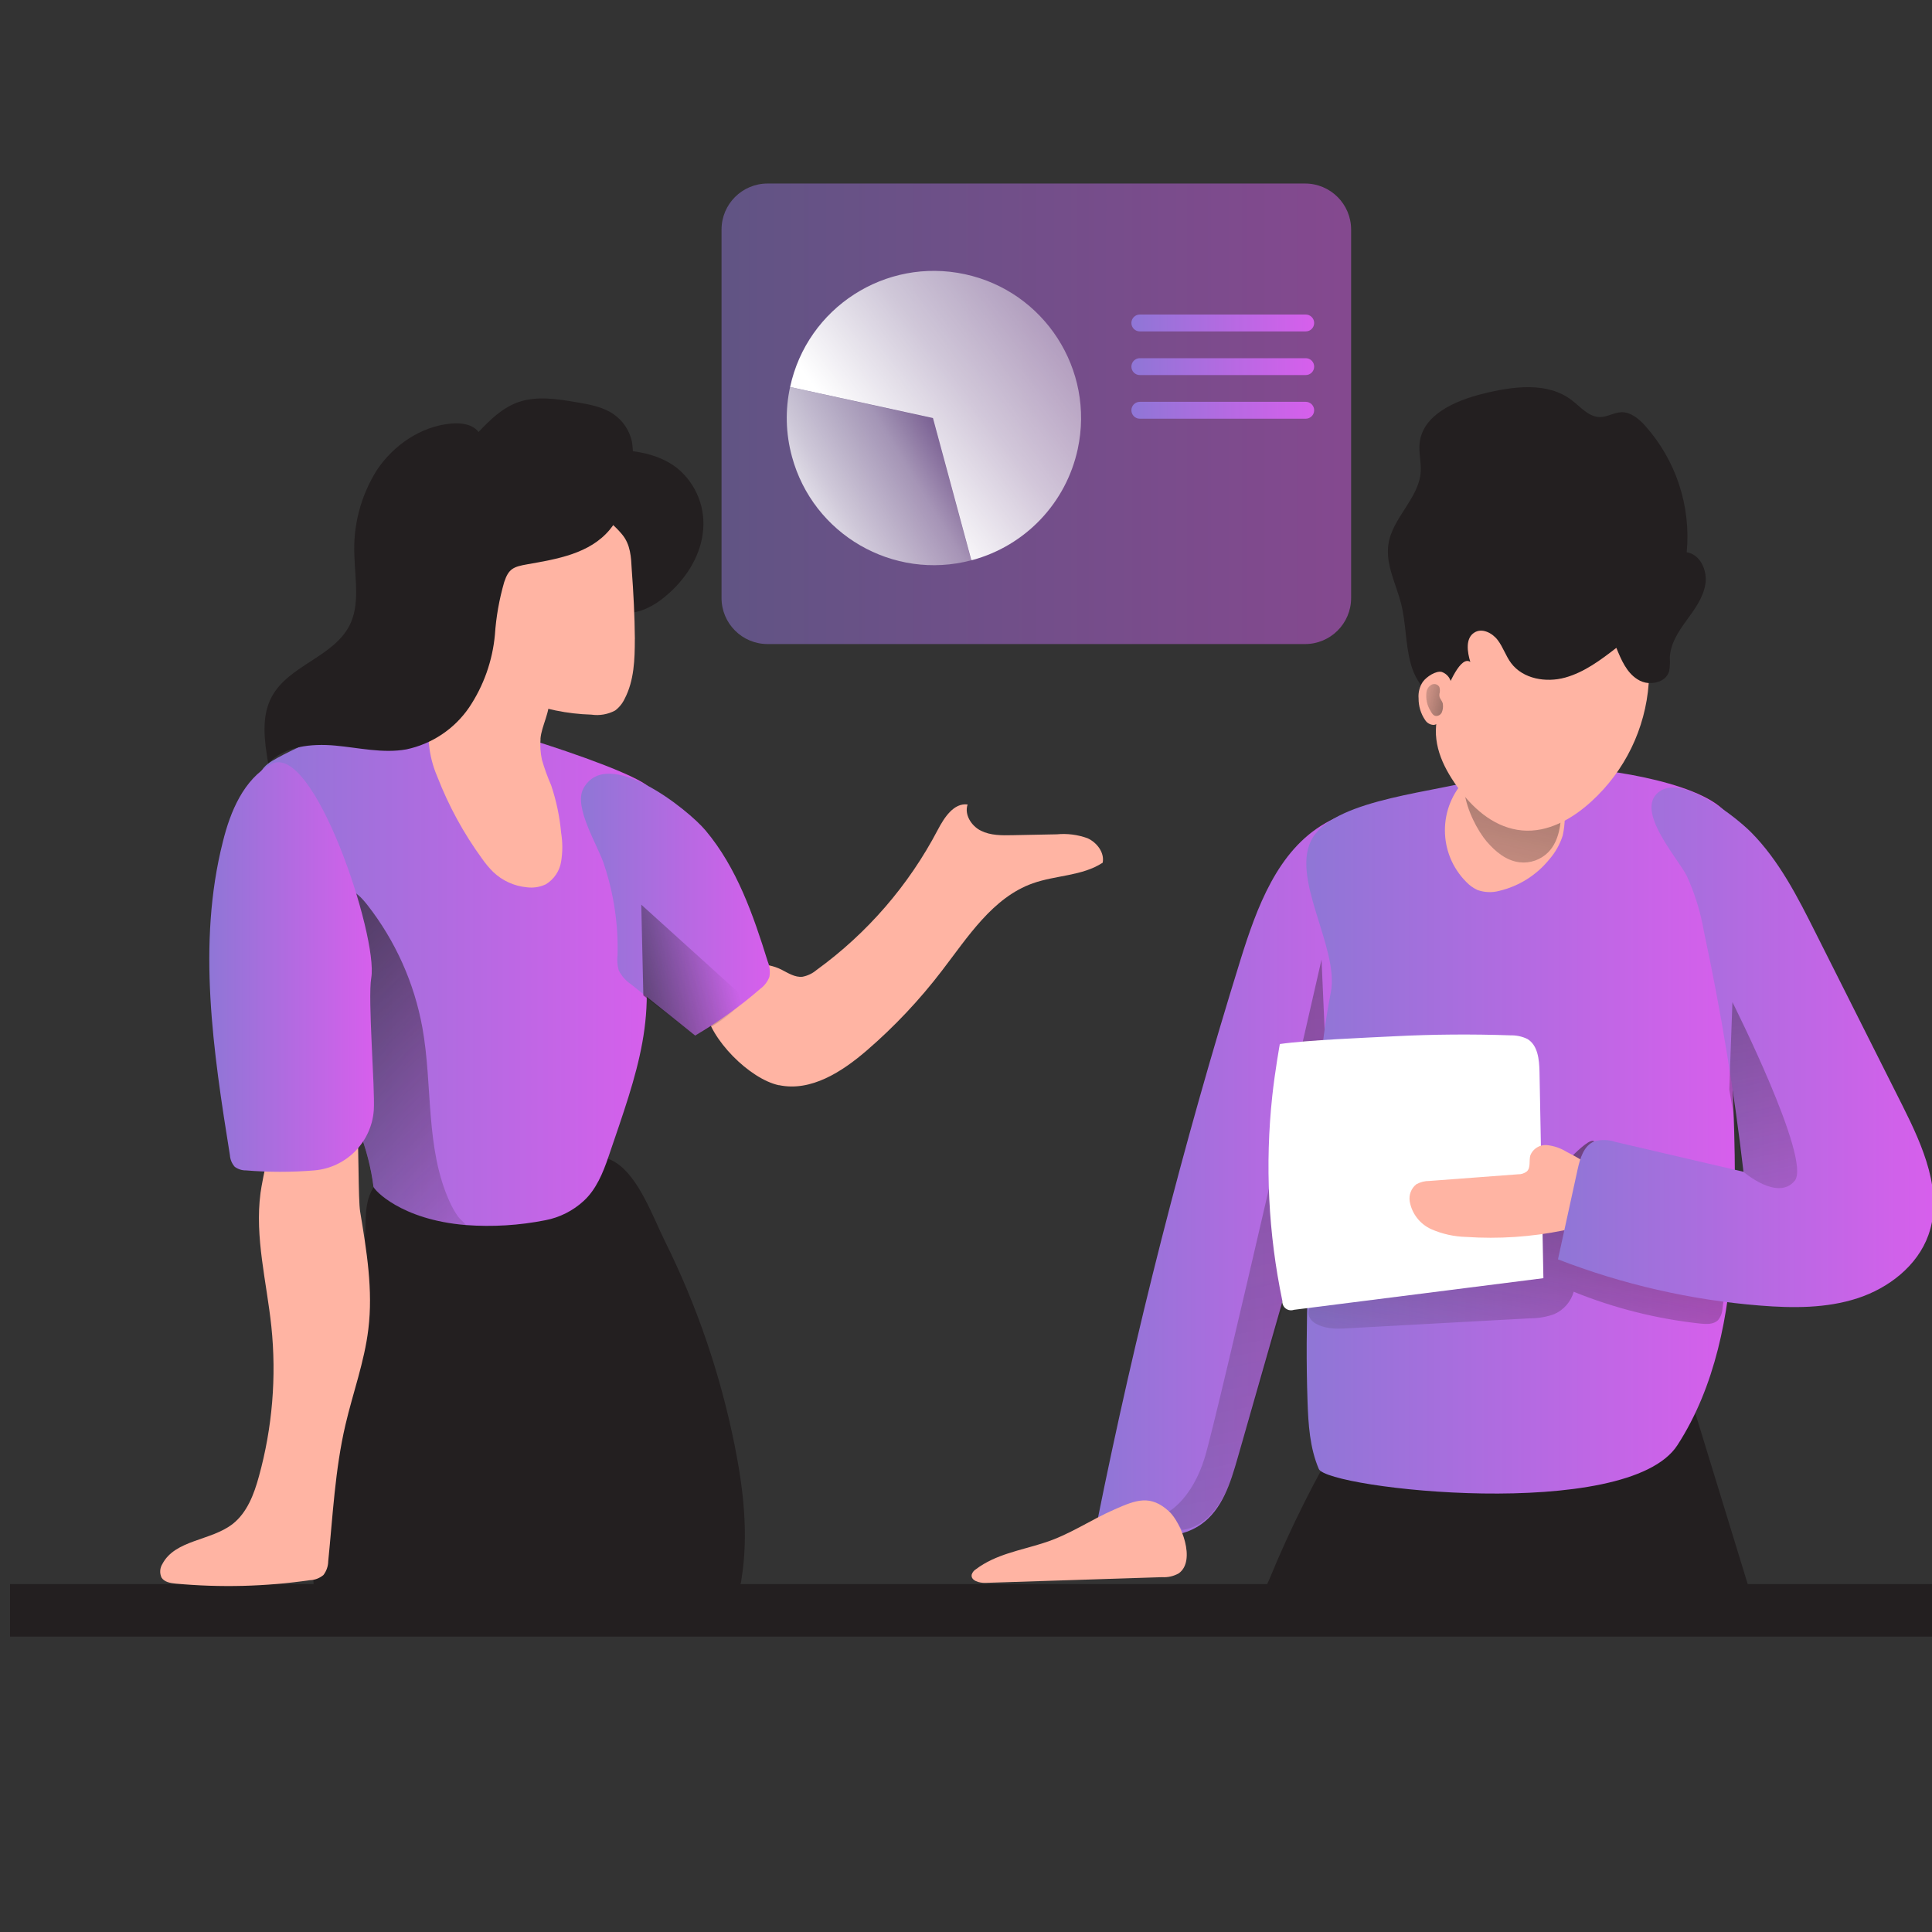 <svg width="130" height="130" viewBox="0 0 130 130" fill="none" xmlns="http://www.w3.org/2000/svg">
<rect x="0" y="0" width="130" height="130" fill="#333333" stroke="none"/>
<g clip-path="url(#clip0_1797_3542)">
<path d="M137.783 106.589H0.676V110.124H137.783V106.589Z" fill="#231F20"/>
<path d="M52.413 73.017C54.565 73.474 56.661 72.118 58.325 70.682C60.188 69.075 61.88 67.277 63.375 65.323C65.123 63.051 66.791 60.393 69.499 59.435C71.047 58.887 72.826 58.948 74.198 58.049C74.329 57.364 73.808 56.688 73.174 56.401C72.514 56.162 71.81 56.073 71.114 56.139L68.135 56.198C67.412 56.215 66.654 56.22 66.008 55.9C65.363 55.58 64.873 54.812 65.109 54.132C64.182 54.01 63.539 55.006 63.102 55.836C61.145 59.572 58.35 62.801 54.935 65.276C54.665 65.504 54.342 65.657 53.994 65.724C53.487 65.777 53.02 65.468 52.572 65.239C50.623 64.265 47.035 65.184 47.461 67.901C47.761 69.927 50.453 72.608 52.41 73.023L52.413 73.017Z" fill="#FFB4A3"/>
<path d="M49.438 97.283C50.032 100.242 50.379 103.304 49.887 106.283C49.87 106.555 49.756 106.812 49.561 107.004C49.341 107.137 49.082 107.193 48.826 107.162L21.125 106.89C20.58 100.529 21.334 94.123 23.347 88.063C23.856 86.538 24.446 85.009 24.558 83.403C24.638 82.203 24.474 80.892 25.142 79.89C25.941 78.693 27.57 78.459 29.003 78.331L35.576 77.758C37.274 77.613 39.899 77.251 41.444 78.234C42.989 79.216 43.944 81.906 44.731 83.495C46.9 87.863 48.481 92.498 49.438 97.28V97.283Z" fill="#231F20"/>
<path d="M45.526 31.467C46.856 32.533 47.525 34.226 47.285 35.913C47.065 37.553 46.08 39.047 44.766 40.133C43.883 40.876 42.681 41.477 41.545 41.163C41.091 41.015 40.668 40.787 40.295 40.492C39.168 39.738 38.16 38.816 37.311 37.758C36.014 36.03 35.518 33.644 36.507 31.662C37.35 29.967 40.284 30.159 41.952 30.293C43.218 30.384 44.51 30.691 45.523 31.467H45.526Z" fill="#231F20"/>
<path d="M42.929 62.316C44.396 68.246 42.912 72.054 40.938 77.85C40.568 78.933 40.117 80.035 39.274 80.809C38.553 81.471 37.662 81.922 36.699 82.106C34.942 82.454 33.147 82.565 31.36 82.432C26.967 82.078 25.157 80.046 25.132 79.851C24.807 77.254 23.788 74.91 22.602 72.653C20.172 68.018 17.004 63.742 17.407 58.372C17.586 56.256 16.333 52.685 18.034 51.388C19.058 50.589 25.555 47.777 26.85 47.66C28.924 47.477 41.921 51.441 43.627 52.921C45.451 54.489 42.389 60.081 42.929 62.314V62.316Z" fill="url(#paint0_linear_1797_3542)"/>
<path d="M31.37 82.457C26.978 82.103 25.168 80.071 25.143 79.876C24.818 77.279 23.799 74.935 22.613 72.677C22.579 71.982 22.591 71.288 22.613 70.59C22.694 67.475 22.902 64.362 23.108 61.253C23.122 60.766 23.192 60.282 23.32 59.811C23.913 59.942 24.355 60.429 24.729 60.905C26.61 63.316 27.877 66.144 28.422 69.153C29.124 73.048 28.612 77.223 30.243 80.837C30.404 81.198 30.599 81.546 30.828 81.872C30.922 82.006 31.223 82.245 31.373 82.457H31.37Z" fill="url(#paint1_linear_1797_3542)"/>
<path d="M36.372 49.706C36.333 50.179 36.364 50.656 36.464 51.12C36.634 51.708 36.843 52.284 37.088 52.846C37.436 53.885 37.661 54.959 37.759 56.05C37.862 56.682 37.862 57.328 37.759 57.96C37.661 58.6 37.282 59.165 36.729 59.502C36.333 59.689 35.894 59.761 35.459 59.705C34.607 59.627 33.809 59.266 33.188 58.675C32.909 58.397 32.659 58.096 32.433 57.773C31.195 56.073 30.184 54.219 29.424 52.256C29.123 51.56 28.934 50.82 28.862 50.065C28.845 49.901 28.862 49.737 28.909 49.578C29.043 49.316 29.243 49.094 29.488 48.93C30.084 48.35 30.599 47.696 31.019 46.981C31.442 46.271 32.002 45.65 32.667 45.158C33.349 44.665 34.24 44.565 35.014 44.899C35.646 45.224 36.815 46.26 36.929 46.995C37.063 47.816 36.434 48.852 36.367 49.706H36.372Z" fill="#FFB4A3"/>
<path d="M42.716 43.006C42.716 44.373 42.669 45.795 42.037 47.009C41.889 47.326 41.667 47.602 41.389 47.81C40.898 48.072 40.336 48.167 39.788 48.086C38.168 48.039 36.57 47.71 35.067 47.112C33.555 46.505 32.291 45.405 31.481 43.994C31.011 43.056 30.732 42.032 30.66 40.985C30.462 38.833 30.958 36.442 32.675 35.114C33.474 34.557 34.382 34.173 35.337 33.986C37.739 33.413 40.222 33.986 41.862 35.963C42.432 36.648 42.466 37.494 42.51 38.351C42.627 39.905 42.705 41.455 42.719 43.006H42.716Z" fill="#FFB4A3"/>
<path d="M41.032 35.635C41.936 34.552 42.267 33.107 42.482 31.707C42.615 31.047 42.627 30.365 42.518 29.7C42.354 28.97 41.928 28.324 41.318 27.893C40.589 27.378 39.676 27.214 38.793 27.066C37.496 26.843 36.107 26.624 34.857 27.066C33.802 27.442 32.967 28.255 32.202 29.068C31.792 28.536 31.027 28.439 30.359 28.5C28.332 28.681 26.486 29.942 25.359 31.631C24.268 33.366 23.739 35.395 23.848 37.441C23.895 39.011 24.221 40.687 23.522 42.079C22.433 44.217 19.41 44.773 18.28 46.892C17.562 48.236 17.793 49.865 18.046 51.365C19.16 50.207 20.947 50.024 22.547 50.168C24.148 50.313 25.76 50.708 27.341 50.424C29.061 50.062 30.576 49.052 31.567 47.602C32.544 46.143 33.14 44.462 33.301 42.714C33.382 41.511 33.593 40.322 33.927 39.167C34.228 38.26 34.548 38.134 35.5 37.967C37.479 37.619 39.681 37.26 41.032 35.637V35.635Z" fill="#231F20"/>
<path d="M17.529 80.274C17.134 83.261 17.944 86.259 18.259 89.255C18.612 92.64 18.328 96.064 17.421 99.346C17.095 100.543 16.625 101.79 15.645 102.552C14.183 103.683 11.784 103.602 10.926 105.236C10.754 105.512 10.732 105.854 10.868 106.149C11.057 106.455 11.461 106.522 11.82 106.558C14.832 106.837 17.863 106.759 20.856 106.327C21.187 106.316 21.505 106.194 21.761 105.982C21.967 105.715 22.081 105.389 22.086 105.049C22.395 101.982 22.543 98.883 23.242 95.883C23.743 93.731 24.519 91.638 24.784 89.444C25.11 86.811 24.67 84.155 24.235 81.538C23.949 79.801 24.497 67.539 22.395 67.219C20.291 66.898 17.76 78.534 17.529 80.272V80.274Z" fill="#FFB4A3"/>
<path d="M47.472 55.875C49.582 58.383 50.687 61.571 51.661 64.702C51.795 65.028 51.831 65.381 51.773 65.727C51.65 66.055 51.43 66.339 51.146 66.545C49.791 67.722 48.329 68.772 46.779 69.677L42.45 66.222C42.096 65.985 41.815 65.662 41.629 65.281C41.537 64.947 41.509 64.599 41.554 64.257C41.607 62.202 41.303 60.154 40.657 58.205C40.268 56.938 38.57 54.327 39.252 53.063C40.852 50.11 46.311 54.486 47.472 55.875Z" fill="url(#paint2_linear_1797_3542)"/>
<path d="M18.243 51.421C16.4 52.445 15.501 54.589 14.997 56.635C13.252 63.505 14.348 70.74 15.47 77.733C15.49 78.022 15.604 78.295 15.796 78.512C16.019 78.674 16.286 78.76 16.562 78.754C18.084 78.88 19.618 78.88 21.141 78.754C23.295 78.576 24.996 76.856 25.152 74.701C25.247 73.279 24.735 67.194 24.982 65.791C25.453 63.015 21.096 49.834 18.24 51.421H18.243Z" fill="url(#paint3_linear_1797_3542)"/>
<path d="M50.068 67.127L43.15 60.872L43.29 66.982L46.783 69.677C46.783 69.677 49.547 68.354 50.068 67.127Z" fill="url(#paint4_linear_1797_3542)"/>
<path d="M113.81 94.232L117.944 107.711C107.558 106.714 97.022 110.28 86.763 108.429C86.115 108.312 85.352 108.064 85.191 107.43C85.135 107.054 85.204 106.67 85.383 106.336C86.822 102.828 88.52 99.432 90.469 96.18C93.611 97.057 96.225 97.041 99.41 96.339C104.629 95.187 108.549 93.28 113.81 94.232Z" fill="#231F20"/>
<path d="M89.17 55.396C85.96 57.231 84.566 61.064 83.466 64.596C79.605 77.023 76.387 89.641 73.826 102.399C76.117 103.207 78.84 103.967 80.827 102.564C82.239 101.567 82.804 99.774 83.277 98.11L85.39 90.722C87.567 83.1 89.746 75.467 92.121 67.915C93.307 64.145 95.127 60.268 95.932 56.409C96.327 54.514 96.185 54.196 94.111 54.116C92.38 54.105 90.676 54.544 89.167 55.393L89.17 55.396Z" fill="url(#paint5_linear_1797_3542)"/>
<path d="M78.662 101.698C78.662 101.698 80.204 100.857 81.056 98.107C81.911 95.356 88.923 64.566 88.923 64.566L89.491 77.454C89.491 77.454 83.951 95.855 83.617 96.977C83.283 98.099 82.479 102.569 79.542 102.948L78.662 101.695V101.698Z" fill="url(#paint6_linear_1797_3542)"/>
<path d="M105.649 51.68C103.672 51.68 101.665 51.755 99.781 52.356C96.833 53.294 90.018 53.709 88.356 56.323C86.695 58.937 90.135 63.728 89.548 66.765C88.788 70.659 88.573 74.671 88.359 78.651C88.081 83.865 87.8 89.088 87.981 94.302C88.033 95.846 88.134 97.428 88.74 98.844C89.311 100.175 109.513 102.444 112.87 97.241C115.428 93.291 116.327 88.478 116.611 83.787C116.859 79.745 116.692 75.692 116.525 71.645C116.402 68.661 116.277 65.665 115.69 62.742C115.061 59.616 117.803 57.963 116.411 55.09C115.269 52.735 107.934 51.674 105.652 51.683L105.649 51.68Z" fill="url(#paint7_linear_1797_3542)"/>
<path d="M90.314 89.397L102.972 88.706C103.526 88.706 104.074 88.612 104.595 88.419C105.229 88.135 105.703 87.587 105.892 86.919C108.62 88.027 111.493 88.748 114.421 89.062C114.831 89.104 115.304 89.124 115.599 88.832C115.788 88.603 115.894 88.319 115.905 88.024C116.061 86.727 117.002 80.976 116.479 79.773C112.857 79.74 109.931 79.267 107.278 76.803C106.825 76.38 104.5 79.344 103.879 79.4C103.398 79.436 103.011 79.787 102.666 80.124C101.591 81.187 100.575 82.332 99.325 83.183C97.702 84.291 95.804 84.853 93.928 85.407C92.466 85.836 89.582 86.098 88.544 87.306C87.219 88.806 88.797 89.48 90.311 89.397H90.314Z" fill="url(#paint8_linear_1797_3542)"/>
<path d="M101.608 69.668C102.009 69.652 102.41 69.735 102.769 69.908C103.479 70.325 103.573 71.297 103.59 72.121L103.852 86.006L87.066 88.135C86.757 88.244 86.42 88.08 86.314 87.771C86.286 87.69 86.275 87.607 86.284 87.52C85.34 82.997 85.114 78.353 85.607 73.758C85.791 72.057 86.117 70.25 86.117 70.25C88.029 69.98 91.929 69.824 93.864 69.727C96.444 69.596 99.027 69.576 101.605 69.665L101.608 69.668Z" fill="white"/>
<path d="M105.419 77.507C105.015 77.257 104.561 77.101 104.091 77.051C103.607 77.009 103.15 77.29 102.972 77.741C102.872 78.106 103.011 78.559 102.741 78.821C102.568 78.955 102.354 79.024 102.137 79.016L96.177 79.464C95.871 79.461 95.567 79.539 95.3 79.687C94.955 79.963 94.788 80.402 94.857 80.839C94.999 81.658 95.537 82.354 96.291 82.702C97.04 83.033 97.847 83.211 98.665 83.231C100.848 83.378 103.041 83.231 105.185 82.794C105.797 82.716 106.379 82.468 106.861 82.078C107.32 81.594 107.557 80.94 107.509 80.274C107.448 78.585 106.802 78.225 105.413 77.504L105.419 77.507Z" fill="#FFB4A3"/>
<path d="M105.172 53.832C105.336 54.622 105.328 55.438 105.15 56.226C104.963 56.816 104.654 57.361 104.248 57.826C103.39 58.887 102.202 59.633 100.877 59.945C100.392 60.076 99.88 60.053 99.409 59.883C99.131 59.753 98.878 59.572 98.666 59.349C96.746 57.428 96.743 54.313 98.666 52.39C98.708 52.348 98.752 52.303 98.797 52.262C99.847 51.287 101.831 50.388 103.298 50.578C104.941 50.792 104.966 52.437 105.175 53.829L105.172 53.832Z" fill="#FFB4A3"/>
<path d="M100.05 56.638C100.624 57.306 101.348 57.91 102.238 58.021C102.959 58.108 103.678 57.854 104.187 57.336C104.914 56.582 105.042 55.446 105.067 54.416C105.106 54.021 105.053 53.62 104.914 53.247C104.744 52.924 104.502 52.64 104.209 52.423C103.63 51.939 102.993 51.53 102.311 51.204C101.715 50.875 101.041 50.722 100.362 50.758C97.15 51.106 98.803 55.179 100.05 56.641V56.638Z" fill="url(#paint9_linear_1797_3542)"/>
<path d="M114.748 39.309C114.606 40.228 114.021 41.004 113.476 41.756C112.93 42.508 112.387 43.334 112.359 44.258C112.382 44.565 112.365 44.871 112.312 45.172C112.142 45.734 111.535 45.998 110.94 45.956C110.664 45.945 110.394 45.859 110.16 45.714C109.439 45.252 109.08 44.417 108.757 43.61C107.702 44.428 106.608 45.266 105.317 45.608C104.025 45.954 102.477 45.689 101.676 44.634C101.316 44.153 101.135 43.557 100.771 43.081C100.406 42.605 99.716 42.271 99.206 42.58C98.594 42.956 98.722 43.877 98.933 44.559C98.31 44.117 97.492 45.926 97.032 47.262C96.726 47.151 96.442 46.981 96.197 46.761C95.574 46.188 95.128 45.447 94.919 44.626C94.563 43.329 94.61 41.914 94.271 40.595C93.931 39.273 93.221 37.978 93.422 36.626C93.683 34.847 95.473 33.538 95.596 31.757C95.638 31.108 95.454 30.459 95.523 29.808C95.735 27.904 97.909 26.96 99.766 26.498C101.787 25.994 104.128 25.663 105.776 26.941C106.369 27.395 106.909 28.063 107.655 28.063C108.162 28.063 108.629 27.737 109.133 27.737C109.743 27.737 110.261 28.171 110.673 28.619C112.766 30.947 113.79 34.045 113.495 37.163C114.414 37.299 114.898 38.401 114.751 39.306L114.748 39.309Z" fill="#231F20"/>
<path d="M110.937 45.956V45.99C110.717 49.032 109.336 51.875 107.079 53.929C105.801 55.101 104.158 56.036 102.416 55.878C100.673 55.719 99.267 54.553 98.243 53.194C97.185 51.786 96.386 50.224 96.676 48.476C96.701 48.348 96.729 48.22 96.768 48.092L96.294 48.501C96.214 47.919 96.183 47.332 96.2 46.744C96.445 46.961 96.726 47.131 97.035 47.245C97.497 45.909 98.313 44.1 98.936 44.542C98.725 43.855 98.597 42.939 99.209 42.563C99.718 42.237 100.409 42.585 100.773 43.064C101.138 43.54 101.319 44.139 101.678 44.617C102.48 45.687 104.03 45.951 105.319 45.592C106.608 45.233 107.705 44.411 108.76 43.593C109.086 44.389 109.442 45.236 110.163 45.698C110.394 45.853 110.664 45.945 110.942 45.965L110.937 45.956Z" fill="#FFB4A3"/>
<path d="M65.665 105.592C65.532 105.673 65.431 105.801 65.384 105.949C65.306 106.355 65.885 106.519 66.292 106.508L78.195 106.124C78.585 106.149 78.974 106.06 79.314 105.868C80.508 105.019 79.464 102.433 78.665 101.701C77.407 100.545 76.438 100.932 75.016 101.556C73.348 102.282 71.965 103.279 70.206 103.827C68.644 104.331 67.001 104.582 65.665 105.592Z" fill="#FFB4A3"/>
<path d="M117.824 56C119.725 57.918 120.969 60.379 122.18 62.792L128.023 74.412C129.384 77.129 130.779 80.235 129.76 83.1C129.02 85.176 127.088 86.671 124.989 87.356C122.89 88.041 120.632 88.024 118.433 87.849C113.773 87.476 109.191 86.429 104.832 84.739L106.154 78.688C106.319 77.944 106.566 77.09 107.271 76.803C107.741 76.669 108.242 76.68 108.704 76.839L117.314 78.846C116.685 73.407 115.794 68.006 114.647 62.648C114.425 61.364 114.038 60.114 113.495 58.929C112.846 57.665 109.815 54.336 111.777 53.183C113.361 52.248 116.841 55.009 117.826 56.003L117.824 56Z" fill="url(#paint10_linear_1797_3542)"/>
<path d="M95.743 45.87C95.523 46.199 95.42 46.594 95.453 46.989C95.448 47.51 95.601 48.022 95.896 48.453C96.021 48.654 96.244 48.776 96.481 48.779C96.6 48.76 96.715 48.707 96.806 48.626C97.218 48.3 97.33 47.763 97.413 47.265C97.527 46.889 97.611 46.505 97.664 46.115C97.658 45.709 97.399 45.35 97.015 45.213C96.617 45.116 95.98 45.544 95.746 45.87H95.743Z" fill="#FFB4A3"/>
<path d="M96.851 46.708C96.898 46.549 96.898 46.382 96.851 46.224C96.742 46.043 96.514 45.976 96.325 46.071C96.144 46.174 96.019 46.349 95.985 46.555C95.924 46.998 96.016 47.449 96.252 47.827C96.333 47.98 96.436 48.153 96.606 48.175C96.779 48.189 96.943 48.094 97.015 47.936C97.079 47.78 97.107 47.61 97.093 47.443C97.096 47.142 96.806 47.025 96.854 46.708H96.851Z" fill="url(#paint11_linear_1797_3542)"/>
<path d="M116.359 73.332L116.571 67.433C116.571 67.433 121.905 78.022 120.769 79.442C119.633 80.862 117.3 78.838 117.3 78.838L116.362 73.329L116.359 73.332Z" fill="url(#paint12_linear_1797_3542)"/>
<path opacity="0.5" d="M87.815 12.349H51.649C49.938 12.349 48.551 13.736 48.551 15.447V40.239C48.551 41.95 49.938 43.337 51.649 43.337H87.815C89.526 43.337 90.913 41.95 90.913 40.239V15.447C90.913 13.736 89.526 12.349 87.815 12.349Z" fill="url(#paint13_linear_1797_3542)"/>
<path d="M53.164 26.042C54.316 20.697 59.583 17.298 64.928 18.451C70.273 19.603 73.672 24.87 72.519 30.215C71.74 33.836 69.001 36.72 65.424 37.686H65.357L62.776 28.13L53.167 26.042H53.164Z" fill="url(#paint14_linear_1797_3542)"/>
<path d="M53.286 30.71C52.871 29.187 52.827 27.587 53.163 26.042L62.773 28.146L65.353 37.703C60.092 39.086 54.703 35.963 53.286 30.713V30.71Z" fill="url(#paint15_linear_1797_3542)"/>
<path d="M76.697 21.165H87.859C88.174 21.165 88.427 21.418 88.427 21.733C88.427 22.047 88.174 22.3 87.859 22.3H76.697C76.382 22.3 76.129 22.047 76.129 21.733C76.129 21.418 76.382 21.165 76.697 21.165Z" fill="url(#paint16_linear_1797_3542)"/>
<path d="M76.697 24.102H87.859C88.174 24.102 88.427 24.355 88.427 24.669C88.427 24.984 88.174 25.237 87.859 25.237H76.697C76.382 25.237 76.129 24.984 76.129 24.669C76.129 24.355 76.382 24.102 76.697 24.102Z" fill="url(#paint17_linear_1797_3542)"/>
<path d="M76.697 27.038H87.859C88.174 27.038 88.427 27.292 88.427 27.606C88.427 27.921 88.174 28.174 87.859 28.174H76.697C76.382 28.174 76.129 27.921 76.129 27.606C76.129 27.292 76.382 27.038 76.697 27.038Z" fill="url(#paint18_linear_1797_3542)"/>
</g>
<defs>
<linearGradient id="paint0_linear_1797_3542" x1="17.129" y1="47.654" x2="44.214" y2="47.654" gradientUnits="userSpaceOnUse">
<stop stop-color="#8F76D6"/>
<stop offset="1" stop-color="#D75FEC"/>
</linearGradient>
<linearGradient id="paint1_linear_1797_3542" x1="37.868" y1="83.54" x2="9.259" y2="54.464" gradientUnits="userSpaceOnUse">
<stop stop-color="#231F20" stop-opacity="0"/>
<stop offset="1" stop-color="#231F20"/>
</linearGradient>
<linearGradient id="paint2_linear_1797_3542" x1="39.092" y1="52.061" x2="51.8" y2="52.061" gradientUnits="userSpaceOnUse">
<stop stop-color="#8F76D6"/>
<stop offset="1" stop-color="#D75FEC"/>
</linearGradient>
<linearGradient id="paint3_linear_1797_3542" x1="14.084" y1="51.289" x2="25.164" y2="51.289" gradientUnits="userSpaceOnUse">
<stop stop-color="#8F76D6"/>
<stop offset="1" stop-color="#D75FEC"/>
</linearGradient>
<linearGradient id="paint4_linear_1797_3542" x1="49.027" y1="64.173" x2="37.511" y2="67.299" gradientUnits="userSpaceOnUse">
<stop stop-color="#231F20" stop-opacity="0"/>
<stop offset="1" stop-color="#231F20"/>
</linearGradient>
<linearGradient id="paint5_linear_1797_3542" x1="73.826" y1="54.115" x2="96.107" y2="54.115" gradientUnits="userSpaceOnUse">
<stop stop-color="#8F76D6"/>
<stop offset="1" stop-color="#D75FEC"/>
</linearGradient>
<linearGradient id="paint6_linear_1797_3542" x1="92.77" y1="129.354" x2="58.394" y2="-47.669" gradientUnits="userSpaceOnUse">
<stop stop-color="#231F20" stop-opacity="0"/>
<stop offset="1" stop-color="#231F20"/>
</linearGradient>
<linearGradient id="paint7_linear_1797_3542" x1="87.898" y1="51.68" x2="116.81" y2="51.68" gradientUnits="userSpaceOnUse">
<stop stop-color="#8F76D6"/>
<stop offset="1" stop-color="#D75FEC"/>
</linearGradient>
<linearGradient id="paint8_linear_1797_3542" x1="100.528" y1="96.567" x2="107.27" y2="57.514" gradientUnits="userSpaceOnUse">
<stop stop-color="#231F20" stop-opacity="0"/>
<stop offset="1" stop-color="#231F20"/>
</linearGradient>
<linearGradient id="paint9_linear_1797_3542" x1="98.316" y1="69.549" x2="107.522" y2="27.793" gradientUnits="userSpaceOnUse">
<stop stop-color="#231F20" stop-opacity="0"/>
<stop offset="1" stop-color="#231F20"/>
</linearGradient>
<linearGradient id="paint10_linear_1797_3542" x1="104.832" y1="52.993" x2="130.111" y2="52.993" gradientUnits="userSpaceOnUse">
<stop stop-color="#8F76D6"/>
<stop offset="1" stop-color="#D75FEC"/>
</linearGradient>
<linearGradient id="paint11_linear_1797_3542" x1="94.621" y1="46.633" x2="100.52" y2="48.053" gradientUnits="userSpaceOnUse">
<stop stop-color="#231F20" stop-opacity="0"/>
<stop offset="1" stop-color="#231F20"/>
</linearGradient>
<linearGradient id="paint12_linear_1797_3542" x1="121.334" y1="90.087" x2="108.969" y2="26.401" gradientUnits="userSpaceOnUse">
<stop stop-color="#231F20" stop-opacity="0"/>
<stop offset="1" stop-color="#231F20"/>
</linearGradient>
<linearGradient id="paint13_linear_1797_3542" x1="48.551" y1="12.349" x2="90.913" y2="12.349" gradientUnits="userSpaceOnUse">
<stop stop-color="#8F76D6"/>
<stop offset="1" stop-color="#D75FEC"/>
</linearGradient>
<linearGradient id="paint14_linear_1797_3542" x1="78.513" y1="16.3" x2="58.724" y2="31.239" gradientUnits="userSpaceOnUse">
<stop offset="0.02" stop-color="white" stop-opacity="0"/>
<stop offset="0.32" stop-color="white" stop-opacity="0.39"/>
<stop offset="0.68" stop-color="white" stop-opacity="0.68"/>
<stop offset="1" stop-color="white"/>
</linearGradient>
<linearGradient id="paint15_linear_1797_3542" x1="64.565" y1="28.633" x2="52.587" y2="35.947" gradientUnits="userSpaceOnUse">
<stop offset="0.02" stop-color="white" stop-opacity="0"/>
<stop offset="0.32" stop-color="white" stop-opacity="0.39"/>
<stop offset="0.68" stop-color="white" stop-opacity="0.68"/>
<stop offset="1" stop-color="white"/>
</linearGradient>
<linearGradient id="paint16_linear_1797_3542" x1="76.129" y1="21.165" x2="88.427" y2="21.165" gradientUnits="userSpaceOnUse">
<stop stop-color="#8F76D6"/>
<stop offset="1" stop-color="#D75FEC"/>
</linearGradient>
<linearGradient id="paint17_linear_1797_3542" x1="76.129" y1="24.102" x2="88.427" y2="24.102" gradientUnits="userSpaceOnUse">
<stop stop-color="#8F76D6"/>
<stop offset="1" stop-color="#D75FEC"/>
</linearGradient>
<linearGradient id="paint18_linear_1797_3542" x1="76.129" y1="27.038" x2="88.427" y2="27.038" gradientUnits="userSpaceOnUse">
<stop stop-color="#8F76D6"/>
<stop offset="1" stop-color="#D75FEC"/>
</linearGradient>
<clipPath id="clip0_1797_3542">
<rect width="130" height="130" fill="white"/>
</clipPath>
</defs>
</svg>
